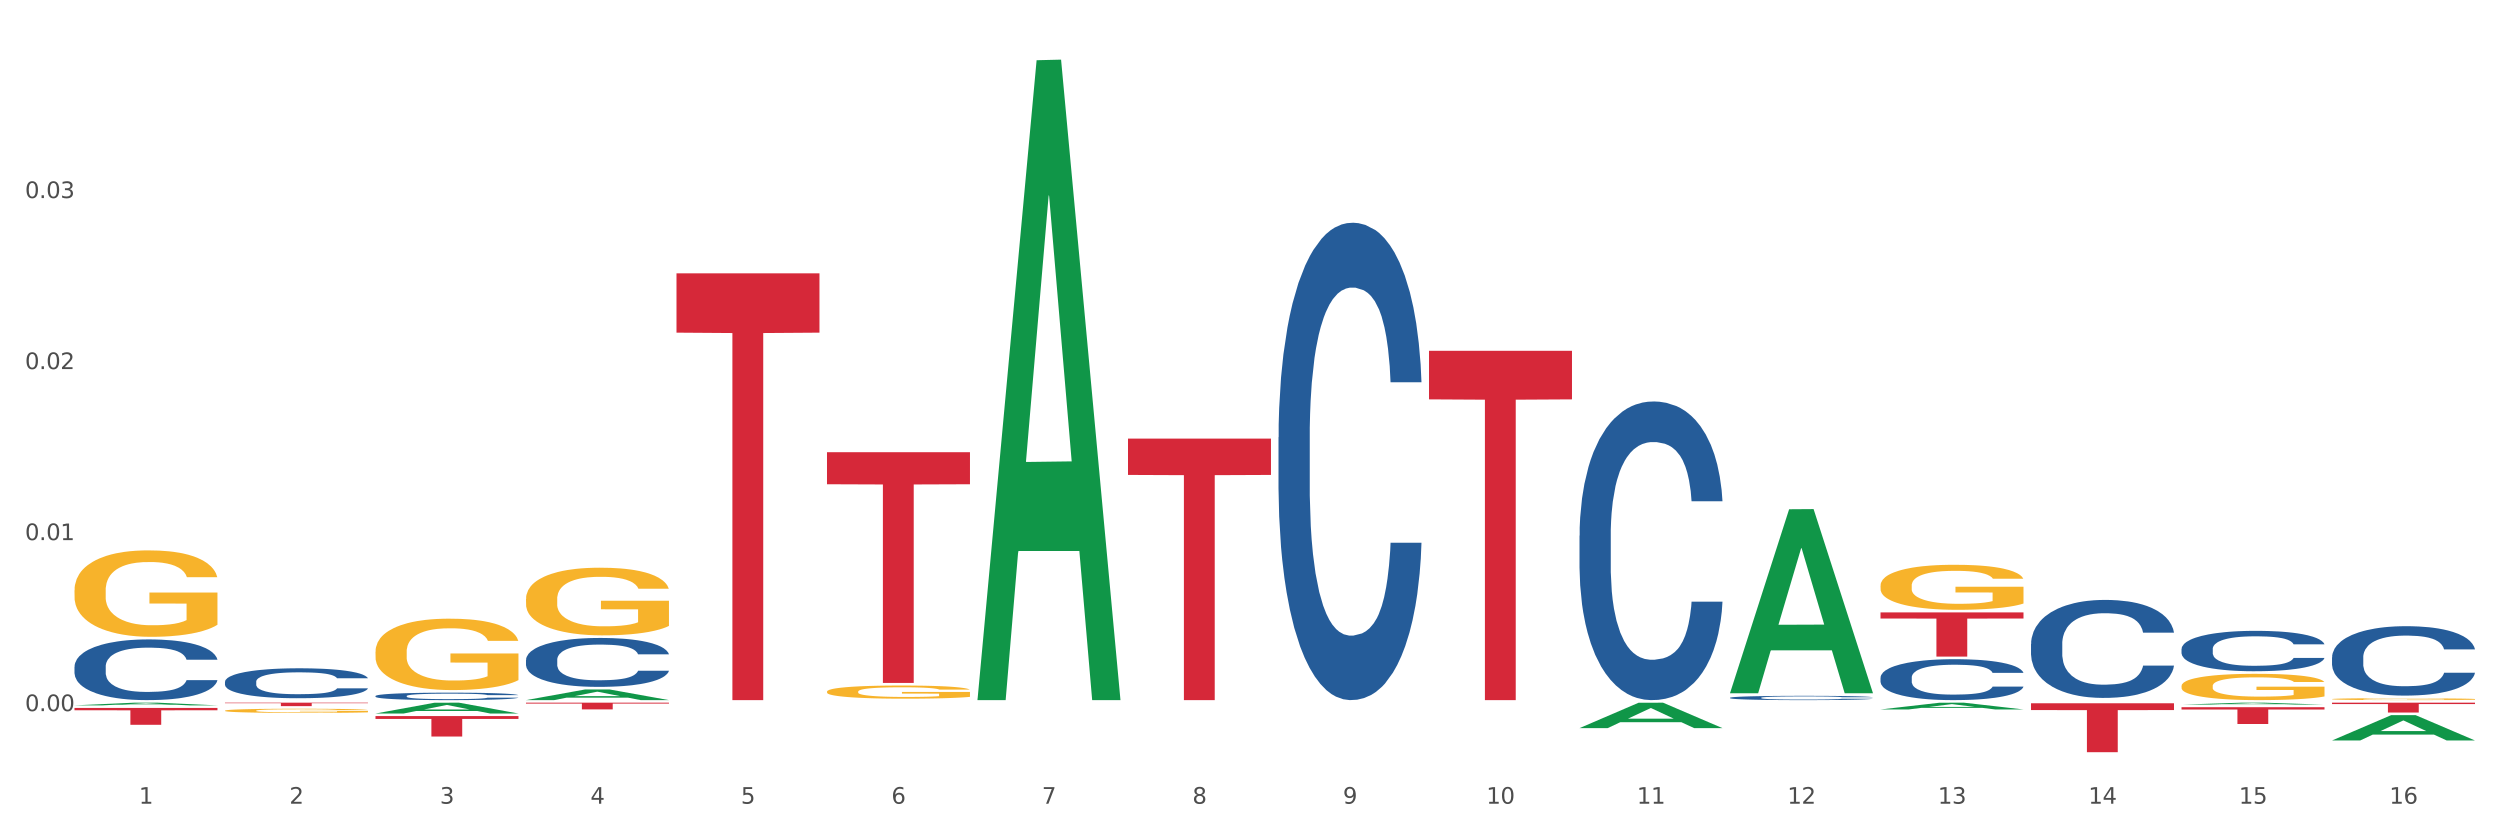 <?xml version="1.0" encoding="utf-8" standalone="no"?>
<!DOCTYPE svg PUBLIC "-//W3C//DTD SVG 1.1//EN"
  "http://www.w3.org/Graphics/SVG/1.1/DTD/svg11.dtd">
<svg xmlns:xlink="http://www.w3.org/1999/xlink" width="1080pt" height="360pt" viewBox="0 0 1080 360" xmlns="http://www.w3.org/2000/svg" version="1.1">
 <rect x="0" y="0" width="1080" height="360" fill="#333333" stroke="none"/>
 <defs>
  <style type="text/css">*{stroke-linejoin: round; stroke-linecap: butt}</style>
 </defs>
 <g id="figure_1">
  <g id="patch_1">
   <path d="M 0 360 
L 1080 360 
L 1080 0 
L 0 0 
z
" style="fill: #ffffff; stroke: #ffffff; stroke-linejoin: miter"/>
  </g>
  <g id="axes_1">
   <g id="matplotlib.axis_1">
    <g id="xtick_1">
     <g id="text_1">
      <!-- 1 -->
      <g style="fill: #4d4d4d" transform="translate(60.004 347.204) scale(0.096 -0.096)">
       <defs>
        <path id="DejaVuSans-31" d="M 794 531 
L 1825 531 
L 1825 4091 
L 703 3866 
L 703 4441 
L 1819 4666 
L 2450 4666 
L 2450 531 
L 3481 531 
L 3481 0 
L 794 0 
L 794 531 
z
" transform="scale(0.016)"/>
       </defs>
       <use xlink:href="#DejaVuSans-31"/>
      </g>
     </g>
    </g>
    <g id="xtick_2">
     <g id="text_2">
      <!-- 2 -->
      <g style="fill: #4d4d4d" transform="translate(125.021 347.204) scale(0.096 -0.096)">
       <defs>
        <path id="DejaVuSans-32" d="M 1228 531 
L 3431 531 
L 3431 0 
L 469 0 
L 469 531 
Q 828 903 1448 1529 
Q 2069 2156 2228 2338 
Q 2531 2678 2651 2914 
Q 2772 3150 2772 3378 
Q 2772 3750 2511 3984 
Q 2250 4219 1831 4219 
Q 1534 4219 1204 4116 
Q 875 4013 500 3803 
L 500 4441 
Q 881 4594 1212 4672 
Q 1544 4750 1819 4750 
Q 2544 4750 2975 4387 
Q 3406 4025 3406 3419 
Q 3406 3131 3298 2873 
Q 3191 2616 2906 2266 
Q 2828 2175 2409 1742 
Q 1991 1309 1228 531 
z
" transform="scale(0.016)"/>
       </defs>
       <use xlink:href="#DejaVuSans-32"/>
      </g>
     </g>
    </g>
    <g id="xtick_3">
     <g id="text_3">
      <!-- 3 -->
      <g style="fill: #4d4d4d" transform="translate(190.039 347.204) scale(0.096 -0.096)">
       <defs>
        <path id="DejaVuSans-33" d="M 2597 2516 
Q 3050 2419 3304 2112 
Q 3559 1806 3559 1356 
Q 3559 666 3084 287 
Q 2609 -91 1734 -91 
Q 1441 -91 1130 -33 
Q 819 25 488 141 
L 488 750 
Q 750 597 1062 519 
Q 1375 441 1716 441 
Q 2309 441 2620 675 
Q 2931 909 2931 1356 
Q 2931 1769 2642 2001 
Q 2353 2234 1838 2234 
L 1294 2234 
L 1294 2753 
L 1863 2753 
Q 2328 2753 2575 2939 
Q 2822 3125 2822 3475 
Q 2822 3834 2567 4026 
Q 2313 4219 1838 4219 
Q 1578 4219 1281 4162 
Q 984 4106 628 3988 
L 628 4550 
Q 988 4650 1302 4700 
Q 1616 4750 1894 4750 
Q 2613 4750 3031 4423 
Q 3450 4097 3450 3541 
Q 3450 3153 3228 2886 
Q 3006 2619 2597 2516 
z
" transform="scale(0.016)"/>
       </defs>
       <use xlink:href="#DejaVuSans-33"/>
      </g>
     </g>
    </g>
    <g id="xtick_4">
     <g id="text_4">
      <!-- 4 -->
      <g style="fill: #4d4d4d" transform="translate(255.056 347.204) scale(0.096 -0.096)">
       <defs>
        <path id="DejaVuSans-34" d="M 2419 4116 
L 825 1625 
L 2419 1625 
L 2419 4116 
z
M 2253 4666 
L 3047 4666 
L 3047 1625 
L 3713 1625 
L 3713 1100 
L 3047 1100 
L 3047 0 
L 2419 0 
L 2419 1100 
L 313 1100 
L 313 1709 
L 2253 4666 
z
" transform="scale(0.016)"/>
       </defs>
       <use xlink:href="#DejaVuSans-34"/>
      </g>
     </g>
    </g>
    <g id="xtick_5">
     <g id="text_5">
      <!-- 5 -->
      <g style="fill: #4d4d4d" transform="translate(320.073 347.204) scale(0.096 -0.096)">
       <defs>
        <path id="DejaVuSans-35" d="M 691 4666 
L 3169 4666 
L 3169 4134 
L 1269 4134 
L 1269 2991 
Q 1406 3038 1543 3061 
Q 1681 3084 1819 3084 
Q 2600 3084 3056 2656 
Q 3513 2228 3513 1497 
Q 3513 744 3044 326 
Q 2575 -91 1722 -91 
Q 1428 -91 1123 -41 
Q 819 9 494 109 
L 494 744 
Q 775 591 1075 516 
Q 1375 441 1709 441 
Q 2250 441 2565 725 
Q 2881 1009 2881 1497 
Q 2881 1984 2565 2268 
Q 2250 2553 1709 2553 
Q 1456 2553 1204 2497 
Q 953 2441 691 2322 
L 691 4666 
z
" transform="scale(0.016)"/>
       </defs>
       <use xlink:href="#DejaVuSans-35"/>
      </g>
     </g>
    </g>
    <g id="xtick_6">
     <g id="text_6">
      <!-- 6 -->
      <g style="fill: #4d4d4d" transform="translate(385.09 347.204) scale(0.096 -0.096)">
       <defs>
        <path id="DejaVuSans-36" d="M 2113 2584 
Q 1688 2584 1439 2293 
Q 1191 2003 1191 1497 
Q 1191 994 1439 701 
Q 1688 409 2113 409 
Q 2538 409 2786 701 
Q 3034 994 3034 1497 
Q 3034 2003 2786 2293 
Q 2538 2584 2113 2584 
z
M 3366 4563 
L 3366 3988 
Q 3128 4100 2886 4159 
Q 2644 4219 2406 4219 
Q 1781 4219 1451 3797 
Q 1122 3375 1075 2522 
Q 1259 2794 1537 2939 
Q 1816 3084 2150 3084 
Q 2853 3084 3261 2657 
Q 3669 2231 3669 1497 
Q 3669 778 3244 343 
Q 2819 -91 2113 -91 
Q 1303 -91 875 529 
Q 447 1150 447 2328 
Q 447 3434 972 4092 
Q 1497 4750 2381 4750 
Q 2619 4750 2861 4703 
Q 3103 4656 3366 4563 
z
" transform="scale(0.016)"/>
       </defs>
       <use xlink:href="#DejaVuSans-36"/>
      </g>
     </g>
    </g>
    <g id="xtick_7">
     <g id="text_7">
      <!-- 7 -->
      <g style="fill: #4d4d4d" transform="translate(450.108 347.204) scale(0.096 -0.096)">
       <defs>
        <path id="DejaVuSans-37" d="M 525 4666 
L 3525 4666 
L 3525 4397 
L 1831 0 
L 1172 0 
L 2766 4134 
L 525 4134 
L 525 4666 
z
" transform="scale(0.016)"/>
       </defs>
       <use xlink:href="#DejaVuSans-37"/>
      </g>
     </g>
    </g>
    <g id="xtick_8">
     <g id="text_8">
      <!-- 8 -->
      <g style="fill: #4d4d4d" transform="translate(515.125 347.204) scale(0.096 -0.096)">
       <defs>
        <path id="DejaVuSans-38" d="M 2034 2216 
Q 1584 2216 1326 1975 
Q 1069 1734 1069 1313 
Q 1069 891 1326 650 
Q 1584 409 2034 409 
Q 2484 409 2743 651 
Q 3003 894 3003 1313 
Q 3003 1734 2745 1975 
Q 2488 2216 2034 2216 
z
M 1403 2484 
Q 997 2584 770 2862 
Q 544 3141 544 3541 
Q 544 4100 942 4425 
Q 1341 4750 2034 4750 
Q 2731 4750 3128 4425 
Q 3525 4100 3525 3541 
Q 3525 3141 3298 2862 
Q 3072 2584 2669 2484 
Q 3125 2378 3379 2068 
Q 3634 1759 3634 1313 
Q 3634 634 3220 271 
Q 2806 -91 2034 -91 
Q 1263 -91 848 271 
Q 434 634 434 1313 
Q 434 1759 690 2068 
Q 947 2378 1403 2484 
z
M 1172 3481 
Q 1172 3119 1398 2916 
Q 1625 2713 2034 2713 
Q 2441 2713 2670 2916 
Q 2900 3119 2900 3481 
Q 2900 3844 2670 4047 
Q 2441 4250 2034 4250 
Q 1625 4250 1398 4047 
Q 1172 3844 1172 3481 
z
" transform="scale(0.016)"/>
       </defs>
       <use xlink:href="#DejaVuSans-38"/>
      </g>
     </g>
    </g>
    <g id="xtick_9">
     <g id="text_9">
      <!-- 9 -->
      <g style="fill: #4d4d4d" transform="translate(580.142 347.204) scale(0.096 -0.096)">
       <defs>
        <path id="DejaVuSans-39" d="M 703 97 
L 703 672 
Q 941 559 1184 500 
Q 1428 441 1663 441 
Q 2288 441 2617 861 
Q 2947 1281 2994 2138 
Q 2813 1869 2534 1725 
Q 2256 1581 1919 1581 
Q 1219 1581 811 2004 
Q 403 2428 403 3163 
Q 403 3881 828 4315 
Q 1253 4750 1959 4750 
Q 2769 4750 3195 4129 
Q 3622 3509 3622 2328 
Q 3622 1225 3098 567 
Q 2575 -91 1691 -91 
Q 1453 -91 1209 -44 
Q 966 3 703 97 
z
M 1959 2075 
Q 2384 2075 2632 2365 
Q 2881 2656 2881 3163 
Q 2881 3666 2632 3958 
Q 2384 4250 1959 4250 
Q 1534 4250 1286 3958 
Q 1038 3666 1038 3163 
Q 1038 2656 1286 2365 
Q 1534 2075 1959 2075 
z
" transform="scale(0.016)"/>
       </defs>
       <use xlink:href="#DejaVuSans-39"/>
      </g>
     </g>
    </g>
    <g id="xtick_10">
     <g id="text_10">
      <!-- 10 -->
      <g style="fill: #4d4d4d" transform="translate(642.105 347.204) scale(0.096 -0.096)">
       <defs>
        <path id="DejaVuSans-30" d="M 2034 4250 
Q 1547 4250 1301 3770 
Q 1056 3291 1056 2328 
Q 1056 1369 1301 889 
Q 1547 409 2034 409 
Q 2525 409 2770 889 
Q 3016 1369 3016 2328 
Q 3016 3291 2770 3770 
Q 2525 4250 2034 4250 
z
M 2034 4750 
Q 2819 4750 3233 4129 
Q 3647 3509 3647 2328 
Q 3647 1150 3233 529 
Q 2819 -91 2034 -91 
Q 1250 -91 836 529 
Q 422 1150 422 2328 
Q 422 3509 836 4129 
Q 1250 4750 2034 4750 
z
" transform="scale(0.016)"/>
       </defs>
       <use xlink:href="#DejaVuSans-31"/>
       <use xlink:href="#DejaVuSans-30" transform="translate(63.623 0)"/>
      </g>
     </g>
    </g>
    <g id="xtick_11">
     <g id="text_11">
      <!-- 11 -->
      <g style="fill: #4d4d4d" transform="translate(707.123 347.204) scale(0.096 -0.096)">
       <use xlink:href="#DejaVuSans-31"/>
       <use xlink:href="#DejaVuSans-31" transform="translate(63.623 0)"/>
      </g>
     </g>
    </g>
    <g id="xtick_12">
     <g id="text_12">
      <!-- 12 -->
      <g style="fill: #4d4d4d" transform="translate(772.14 347.204) scale(0.096 -0.096)">
       <use xlink:href="#DejaVuSans-31"/>
       <use xlink:href="#DejaVuSans-32" transform="translate(63.623 0)"/>
      </g>
     </g>
    </g>
    <g id="xtick_13">
     <g id="text_13">
      <!-- 13 -->
      <g style="fill: #4d4d4d" transform="translate(837.157 347.204) scale(0.096 -0.096)">
       <use xlink:href="#DejaVuSans-31"/>
       <use xlink:href="#DejaVuSans-33" transform="translate(63.623 0)"/>
      </g>
     </g>
    </g>
    <g id="xtick_14">
     <g id="text_14">
      <!-- 14 -->
      <g style="fill: #4d4d4d" transform="translate(902.174 347.204) scale(0.096 -0.096)">
       <use xlink:href="#DejaVuSans-31"/>
       <use xlink:href="#DejaVuSans-34" transform="translate(63.623 0)"/>
      </g>
     </g>
    </g>
    <g id="xtick_15">
     <g id="text_15">
      <!-- 15 -->
      <g style="fill: #4d4d4d" transform="translate(967.192 347.204) scale(0.096 -0.096)">
       <use xlink:href="#DejaVuSans-31"/>
       <use xlink:href="#DejaVuSans-35" transform="translate(63.623 0)"/>
      </g>
     </g>
    </g>
    <g id="xtick_16">
     <g id="text_16">
      <!-- 16 -->
      <g style="fill: #4d4d4d" transform="translate(1032.209 347.204) scale(0.096 -0.096)">
       <use xlink:href="#DejaVuSans-31"/>
       <use xlink:href="#DejaVuSans-36" transform="translate(63.623 0)"/>
      </g>
     </g>
    </g>
    <g id="xtick_17"/>
    <g id="xtick_18"/>
    <g id="xtick_19"/>
    <g id="xtick_20"/>
    <g id="xtick_21"/>
    <g id="xtick_22"/>
    <g id="xtick_23"/>
    <g id="xtick_24"/>
    <g id="xtick_25"/>
    <g id="xtick_26"/>
    <g id="xtick_27"/>
    <g id="xtick_28"/>
    <g id="xtick_29"/>
    <g id="xtick_30"/>
    <g id="xtick_31"/>
   </g>
   <g id="matplotlib.axis_2">
    <g id="ytick_1">
     <g id="text_17">
      <!-- 0.00 -->
      <g style="fill: #4d4d4d" transform="translate(10.8 307.212) scale(0.096 -0.096)">
       <defs>
        <path id="DejaVuSans-2e" d="M 684 794 
L 1344 794 
L 1344 0 
L 684 0 
L 684 794 
z
" transform="scale(0.016)"/>
       </defs>
       <use xlink:href="#DejaVuSans-30"/>
       <use xlink:href="#DejaVuSans-2e" transform="translate(63.623 0)"/>
       <use xlink:href="#DejaVuSans-30" transform="translate(95.41 0)"/>
       <use xlink:href="#DejaVuSans-30" transform="translate(159.033 0)"/>
      </g>
     </g>
    </g>
    <g id="ytick_2">
     <g id="text_18">
      <!-- 0.01 -->
      <g style="fill: #4d4d4d" transform="translate(10.8 233.331) scale(0.096 -0.096)">
       <use xlink:href="#DejaVuSans-30"/>
       <use xlink:href="#DejaVuSans-2e" transform="translate(63.623 0)"/>
       <use xlink:href="#DejaVuSans-30" transform="translate(95.41 0)"/>
       <use xlink:href="#DejaVuSans-31" transform="translate(159.033 0)"/>
      </g>
     </g>
    </g>
    <g id="ytick_3">
     <g id="text_19">
      <!-- 0.02 -->
      <g style="fill: #4d4d4d" transform="translate(10.8 159.45) scale(0.096 -0.096)">
       <use xlink:href="#DejaVuSans-30"/>
       <use xlink:href="#DejaVuSans-2e" transform="translate(63.623 0)"/>
       <use xlink:href="#DejaVuSans-30" transform="translate(95.41 0)"/>
       <use xlink:href="#DejaVuSans-32" transform="translate(159.033 0)"/>
      </g>
     </g>
    </g>
    <g id="ytick_4">
     <g id="text_20">
      <!-- 0.03 -->
      <g style="fill: #4d4d4d" transform="translate(10.8 85.569) scale(0.096 -0.096)">
       <use xlink:href="#DejaVuSans-30"/>
       <use xlink:href="#DejaVuSans-2e" transform="translate(63.623 0)"/>
       <use xlink:href="#DejaVuSans-30" transform="translate(95.41 0)"/>
       <use xlink:href="#DejaVuSans-33" transform="translate(159.033 0)"/>
      </g>
     </g>
    </g>
    <g id="ytick_5"/>
    <g id="ytick_6"/>
    <g id="ytick_7"/>
    <g id="ytick_8"/>
   </g>
   <g id="PolyCollection_1">
    <path d="M 32.175 304.717 
L 32.239 304.716 
L 57.709 303.566 
L 68.28 303.565 
L 93.941 304.719 
L 81.715 304.719 
L 76.176 304.45 
L 49.877 304.45 
L 49.686 304.454 
L 44.337 304.719 
L 32.175 304.719 
L 32.175 304.717 
L 53.188 304.29 
L 72.864 304.289 
L 63.122 303.811 
L 62.995 303.808 
L 62.867 303.812 
L 53.125 304.289 
L 53.188 304.29 
L 32.175 304.717 
z
" clip-path="url(#p91105c5bc1)" style="fill: #109648"/>
    <path d="M 942.416 304.4 
L 942.48 304.399 
L 967.951 303.565 
L 978.521 303.565 
L 1004.183 304.401 
L 991.957 304.401 
L 986.417 304.206 
L 960.118 304.206 
L 959.927 304.21 
L 954.579 304.401 
L 942.416 304.401 
L 942.416 304.4 
L 963.43 304.09 
L 983.106 304.089 
L 973.363 303.743 
L 973.236 303.741 
L 973.109 303.744 
L 963.366 304.089 
L 963.43 304.09 
L 942.416 304.4 
z
" clip-path="url(#p91105c5bc1)" style="fill: #109648"/>
    <path d="M 1007.434 319.87 
L 1007.497 319.86 
L 1032.968 308.945 
L 1043.538 308.935 
L 1069.2 319.891 
L 1056.974 319.891 
L 1051.434 317.339 
L 1025.136 317.339 
L 1024.945 317.381 
L 1019.596 319.891 
L 1007.434 319.891 
L 1007.434 319.87 
L 1028.447 315.817 
L 1048.123 315.807 
L 1038.38 311.27 
L 1038.253 311.25 
L 1038.126 311.28 
L 1028.383 315.807 
L 1028.447 315.817 
L 1007.434 319.87 
z
" clip-path="url(#p91105c5bc1)" style="fill: #109648"/>
    <path d="M 747.365 299.334 
L 747.428 299.259 
L 772.899 219.997 
L 783.469 219.923 
L 809.131 299.483 
L 796.905 299.483 
L 791.365 280.956 
L 765.067 280.956 
L 764.876 281.255 
L 759.527 299.483 
L 747.365 299.483 
L 747.365 299.334 
L 768.378 269.9 
L 788.054 269.825 
L 778.312 236.881 
L 778.184 236.731 
L 778.057 236.955 
L 768.314 269.825 
L 768.378 269.9 
L 747.365 299.334 
z
" clip-path="url(#p91105c5bc1)" style="fill: #109648"/>
    <path d="M 227.227 302.445 
L 227.29 302.44 
L 252.761 297.848 
L 263.331 297.844 
L 288.993 302.453 
L 276.767 302.453 
L 271.227 301.38 
L 244.929 301.38 
L 244.738 301.397 
L 239.389 302.453 
L 227.227 302.453 
L 227.227 302.445 
L 248.24 300.739 
L 267.916 300.735 
L 258.174 298.826 
L 258.046 298.817 
L 257.919 298.83 
L 248.176 300.735 
L 248.24 300.739 
L 227.227 302.445 
z
" clip-path="url(#p91105c5bc1)" style="fill: #109648"/>
    <path d="M 422.278 301.934 
L 422.342 301.674 
L 447.813 26.019 
L 458.383 25.759 
L 484.045 302.453 
L 471.819 302.453 
L 466.279 238.021 
L 439.981 238.021 
L 439.79 239.061 
L 434.441 302.453 
L 422.278 302.453 
L 422.278 301.934 
L 443.292 199.57 
L 462.968 199.31 
L 453.225 84.736 
L 453.098 84.216 
L 452.971 84.995 
L 443.228 199.31 
L 443.292 199.57 
L 422.278 301.934 
z
" clip-path="url(#p91105c5bc1)" style="fill: #109648"/>
    <path d="M 682.347 314.533 
L 682.411 314.523 
L 707.882 303.575 
L 718.452 303.565 
L 744.114 314.554 
L 731.888 314.554 
L 726.348 311.995 
L 700.05 311.995 
L 699.859 312.036 
L 694.51 314.554 
L 682.347 314.554 
L 682.347 314.533 
L 703.361 310.468 
L 723.037 310.457 
L 713.294 305.907 
L 713.167 305.886 
L 713.04 305.917 
L 703.297 310.457 
L 703.361 310.468 
L 682.347 314.533 
z
" clip-path="url(#p91105c5bc1)" style="fill: #109648"/>
    <path d="M 162.209 308.23 
L 162.273 308.225 
L 187.744 303.569 
L 198.314 303.565 
L 223.976 308.239 
L 211.75 308.239 
L 206.21 307.15 
L 179.912 307.15 
L 179.721 307.168 
L 174.372 308.239 
L 162.209 308.239 
L 162.209 308.23 
L 183.223 306.501 
L 202.899 306.496 
L 193.156 304.561 
L 193.029 304.552 
L 192.902 304.565 
L 183.159 306.496 
L 183.223 306.501 
L 162.209 308.23 
z
" clip-path="url(#p91105c5bc1)" style="fill: #109648"/>
    <path d="M 812.382 306.478 
L 812.446 306.475 
L 837.916 303.567 
L 848.487 303.565 
L 874.148 306.484 
L 861.922 306.484 
L 856.382 305.804 
L 830.084 305.804 
L 829.893 305.815 
L 824.544 306.484 
L 812.382 306.484 
L 812.382 306.478 
L 833.395 305.398 
L 853.071 305.395 
L 843.329 304.187 
L 843.201 304.181 
L 843.074 304.19 
L 833.332 305.395 
L 833.395 305.398 
L 812.382 306.478 
z
" clip-path="url(#p91105c5bc1)" style="fill: #109648"/>
    <path d="M 357.261 195.34 
L 419.028 195.34 
L 419.028 209.195 
L 394.731 209.288 
L 394.731 295.039 
L 381.412 295.039 
L 381.412 209.288 
L 357.261 209.195 
L 357.261 195.433 
L 357.261 195.34 
z
" clip-path="url(#p91105c5bc1)" style="fill: #d62839"/>
    <path d="M 487.296 189.466 
L 549.062 189.466 
L 549.062 205.167 
L 524.765 205.273 
L 524.765 302.453 
L 511.446 302.453 
L 511.446 205.273 
L 487.296 205.167 
L 487.296 189.572 
L 487.296 189.466 
z
" clip-path="url(#p91105c5bc1)" style="fill: #d62839"/>
    <path d="M 617.33 151.555 
L 679.097 151.555 
L 679.097 172.525 
L 654.8 172.666 
L 654.8 302.453 
L 641.481 302.453 
L 641.481 172.666 
L 617.33 172.525 
L 617.33 151.696 
L 617.33 151.555 
z
" clip-path="url(#p91105c5bc1)" style="fill: #d62839"/>
    <path d="M 227.227 303.565 
L 288.993 303.565 
L 288.993 303.966 
L 264.696 303.969 
L 264.696 306.455 
L 251.377 306.455 
L 251.377 303.969 
L 227.227 303.966 
L 227.227 303.567 
L 227.227 303.565 
z
" clip-path="url(#p91105c5bc1)" style="fill: #d62839"/>
    <path d="M 162.209 309.35 
L 223.976 309.35 
L 223.976 310.577 
L 199.679 310.585 
L 199.679 318.181 
L 186.36 318.181 
L 186.36 310.585 
L 162.209 310.577 
L 162.209 309.358 
L 162.209 309.35 
z
" clip-path="url(#p91105c5bc1)" style="fill: #d62839"/>
    <path d="M 97.192 303.565 
L 158.959 303.565 
L 158.959 303.772 
L 134.662 303.774 
L 134.662 305.06 
L 121.343 305.06 
L 121.343 303.774 
L 97.192 303.772 
L 97.192 303.566 
L 97.192 303.565 
z
" clip-path="url(#p91105c5bc1)" style="fill: #d62839"/>
    <path d="M 32.175 305.83 
L 93.941 305.83 
L 93.941 306.844 
L 69.645 306.851 
L 69.645 313.124 
L 56.325 313.124 
L 56.325 306.851 
L 32.175 306.844 
L 32.175 305.837 
L 32.175 305.83 
z
" clip-path="url(#p91105c5bc1)" style="fill: #d62839"/>
    <path d="M 292.244 118.083 
L 354.01 118.083 
L 354.01 143.704 
L 329.714 143.877 
L 329.714 302.453 
L 316.394 302.453 
L 316.394 143.877 
L 292.244 143.704 
L 292.244 118.256 
L 292.244 118.083 
z
" clip-path="url(#p91105c5bc1)" style="fill: #d62839"/>
    <path d="M 877.399 303.818 
L 939.166 303.818 
L 939.166 306.754 
L 914.869 306.774 
L 914.869 324.95 
L 901.549 324.95 
L 901.549 306.774 
L 877.399 306.754 
L 877.399 303.838 
L 877.399 303.818 
z
" clip-path="url(#p91105c5bc1)" style="fill: #d62839"/>
    <path d="M 942.416 305.513 
L 1004.183 305.513 
L 1004.183 306.523 
L 979.886 306.529 
L 979.886 312.78 
L 966.567 312.78 
L 966.567 306.529 
L 942.416 306.523 
L 942.416 305.519 
L 942.416 305.513 
z
" clip-path="url(#p91105c5bc1)" style="fill: #d62839"/>
    <path d="M 1007.434 303.565 
L 1069.2 303.565 
L 1069.2 304.156 
L 1044.903 304.16 
L 1044.903 307.824 
L 1031.584 307.824 
L 1031.584 304.16 
L 1007.434 304.156 
L 1007.434 303.569 
L 1007.434 303.565 
z
" clip-path="url(#p91105c5bc1)" style="fill: #d62839"/>
    <path d="M 812.382 264.554 
L 874.148 264.554 
L 874.148 267.209 
L 849.852 267.227 
L 849.852 283.658 
L 836.532 283.658 
L 836.532 267.227 
L 812.382 267.209 
L 812.382 264.572 
L 812.382 264.554 
z
" clip-path="url(#p91105c5bc1)" style="fill: #d62839"/>
    <path d="M 227.227 258.756 
L 227.3 258.729 
L 227.3 257.768 
L 227.445 256.94 
L 228.175 254.937 
L 229.269 253.282 
L 230.071 252.4 
L 230.873 251.68 
L 231.821 250.959 
L 232.988 250.211 
L 235.102 249.116 
L 236.415 248.555 
L 238.019 247.968 
L 240.936 247.113 
L 243.051 246.633 
L 245.239 246.232 
L 248.812 245.752 
L 251.146 245.538 
L 253.625 245.378 
L 256.615 245.271 
L 258.876 245.244 
L 263.834 245.324 
L 268.064 245.565 
L 270.106 245.752 
L 272.731 246.072 
L 274.117 246.286 
L 276.377 246.713 
L 278.711 247.274 
L 280.315 247.754 
L 282.722 248.662 
L 284.545 249.57 
L 286.222 250.692 
L 287.097 251.466 
L 287.753 252.187 
L 288.337 253.015 
L 288.92 254.323 
L 275.794 254.323 
L 275.283 253.388 
L 274.481 252.507 
L 273.315 251.653 
L 272.294 251.119 
L 270.543 250.451 
L 268.939 250.024 
L 267.262 249.704 
L 265.22 249.437 
L 263.616 249.303 
L 261.355 249.196 
L 256.907 249.223 
L 253.917 249.437 
L 251.875 249.704 
L 250.562 249.944 
L 249.396 250.211 
L 248.083 250.585 
L 246.552 251.145 
L 245.458 251.653 
L 244.364 252.294 
L 243.489 252.935 
L 242.687 253.682 
L 242.03 254.483 
L 241.52 255.311 
L 241.082 256.326 
L 240.718 258.008 
L 240.718 261.666 
L 240.863 262.494 
L 241.228 263.589 
L 241.666 264.416 
L 242.395 265.404 
L 243.051 266.072 
L 244.291 267.033 
L 245.676 267.834 
L 246.77 268.342 
L 247.864 268.769 
L 249.76 269.356 
L 251.875 269.837 
L 253.698 270.131 
L 256.177 270.398 
L 257.855 270.505 
L 259.313 270.558 
L 262.886 270.558 
L 265.439 270.478 
L 268.283 270.291 
L 270.47 270.051 
L 272.294 269.757 
L 274.335 269.276 
L 275.648 268.822 
L 275.648 263.242 
L 259.605 263.215 
L 259.605 259.503 
L 288.993 259.503 
L 288.993 270.398 
L 287.753 270.959 
L 286.368 271.466 
L 284.909 271.92 
L 282.722 272.481 
L 280.096 273.015 
L 277.763 273.388 
L 275.283 273.709 
L 272.366 274.003 
L 268.574 274.27 
L 266.241 274.376 
L 263.324 274.457 
L 259.897 274.483 
L 256.907 274.43 
L 253.99 274.296 
L 250.927 274.056 
L 247.937 273.709 
L 245.676 273.362 
L 243.416 272.935 
L 241.009 272.374 
L 239.113 271.84 
L 237.655 271.359 
L 236.05 270.745 
L 234.3 269.944 
L 232.988 269.223 
L 231.821 268.475 
L 230.581 267.514 
L 229.706 266.686 
L 228.831 265.645 
L 228.321 264.87 
L 227.737 263.669 
L 227.3 261.987 
L 227.227 258.756 
z
" clip-path="url(#p91105c5bc1)" style="fill: #f7b32b"/>
    <path d="M 162.209 281.521 
L 162.282 281.493 
L 162.282 280.479 
L 162.428 279.605 
L 163.157 277.492 
L 164.251 275.745 
L 165.054 274.815 
L 165.856 274.055 
L 166.804 273.294 
L 167.97 272.505 
L 170.085 271.35 
L 171.398 270.758 
L 173.002 270.138 
L 175.919 269.236 
L 178.034 268.729 
L 180.222 268.307 
L 183.795 267.8 
L 186.128 267.574 
L 188.608 267.405 
L 191.598 267.292 
L 193.858 267.264 
L 198.817 267.349 
L 203.047 267.602 
L 205.089 267.8 
L 207.714 268.138 
L 209.099 268.363 
L 211.36 268.814 
L 213.694 269.406 
L 215.298 269.913 
L 217.704 270.871 
L 219.528 271.829 
L 221.205 273.012 
L 222.08 273.829 
L 222.736 274.59 
L 223.32 275.463 
L 223.903 276.844 
L 210.777 276.844 
L 210.266 275.858 
L 209.464 274.928 
L 208.297 274.026 
L 207.276 273.463 
L 205.526 272.758 
L 203.922 272.308 
L 202.245 271.97 
L 200.203 271.688 
L 198.598 271.547 
L 196.338 271.434 
L 191.889 271.462 
L 188.9 271.688 
L 186.858 271.97 
L 185.545 272.223 
L 184.378 272.505 
L 183.066 272.899 
L 181.534 273.491 
L 180.44 274.026 
L 179.347 274.703 
L 178.471 275.379 
L 177.669 276.168 
L 177.013 277.013 
L 176.503 277.886 
L 176.065 278.957 
L 175.7 280.732 
L 175.7 284.592 
L 175.846 285.466 
L 176.211 286.621 
L 176.648 287.494 
L 177.378 288.537 
L 178.034 289.241 
L 179.274 290.256 
L 180.659 291.101 
L 181.753 291.636 
L 182.847 292.087 
L 184.743 292.707 
L 186.858 293.214 
L 188.681 293.524 
L 191.16 293.806 
L 192.837 293.918 
L 194.296 293.975 
L 197.869 293.975 
L 200.422 293.89 
L 203.266 293.693 
L 205.453 293.439 
L 207.276 293.13 
L 209.318 292.622 
L 210.631 292.143 
L 210.631 286.255 
L 194.588 286.226 
L 194.588 282.31 
L 223.976 282.31 
L 223.976 293.806 
L 222.736 294.397 
L 221.351 294.933 
L 219.892 295.412 
L 217.704 296.003 
L 215.079 296.567 
L 212.746 296.961 
L 210.266 297.3 
L 207.349 297.609 
L 203.557 297.891 
L 201.224 298.004 
L 198.307 298.088 
L 194.879 298.117 
L 191.889 298.06 
L 188.972 297.919 
L 185.91 297.666 
L 182.92 297.3 
L 180.659 296.933 
L 178.399 296.482 
L 175.992 295.891 
L 174.096 295.327 
L 172.638 294.82 
L 171.033 294.172 
L 169.283 293.327 
L 167.97 292.566 
L 166.804 291.777 
L 165.564 290.763 
L 164.689 289.889 
L 163.814 288.79 
L 163.303 287.973 
L 162.72 286.705 
L 162.282 284.93 
L 162.209 281.521 
z
" clip-path="url(#p91105c5bc1)" style="fill: #f7b32b"/>
    <path d="M 812.382 252.976 
L 812.455 252.958 
L 812.455 252.318 
L 812.601 251.767 
L 813.33 250.434 
L 814.424 249.333 
L 815.226 248.746 
L 816.028 248.266 
L 816.976 247.787 
L 818.143 247.289 
L 820.258 246.56 
L 821.57 246.187 
L 823.175 245.796 
L 826.092 245.227 
L 828.206 244.908 
L 830.394 244.641 
L 833.967 244.321 
L 836.301 244.179 
L 838.78 244.072 
L 841.77 244.001 
L 844.031 243.983 
L 848.99 244.037 
L 853.219 244.197 
L 855.261 244.321 
L 857.886 244.534 
L 859.272 244.677 
L 861.532 244.961 
L 863.866 245.334 
L 865.47 245.654 
L 867.877 246.258 
L 869.7 246.862 
L 871.377 247.609 
L 872.252 248.124 
L 872.909 248.604 
L 873.492 249.155 
L 874.075 250.026 
L 860.949 250.026 
L 860.439 249.404 
L 859.636 248.817 
L 858.47 248.249 
L 857.449 247.893 
L 855.699 247.449 
L 854.094 247.165 
L 852.417 246.951 
L 850.375 246.774 
L 848.771 246.685 
L 846.51 246.614 
L 842.062 246.631 
L 839.072 246.774 
L 837.03 246.951 
L 835.717 247.111 
L 834.551 247.289 
L 833.238 247.538 
L 831.707 247.911 
L 830.613 248.249 
L 829.519 248.675 
L 828.644 249.102 
L 827.842 249.599 
L 827.185 250.132 
L 826.675 250.683 
L 826.237 251.359 
L 825.873 252.478 
L 825.873 254.913 
L 826.019 255.464 
L 826.383 256.192 
L 826.821 256.743 
L 827.55 257.401 
L 828.206 257.845 
L 829.446 258.485 
L 830.832 259.018 
L 831.925 259.356 
L 833.019 259.64 
L 834.915 260.031 
L 837.03 260.351 
L 838.853 260.546 
L 841.333 260.724 
L 843.01 260.795 
L 844.468 260.831 
L 848.042 260.831 
L 850.594 260.777 
L 853.438 260.653 
L 855.626 260.493 
L 857.449 260.298 
L 859.491 259.978 
L 860.803 259.676 
L 860.803 255.961 
L 844.76 255.944 
L 844.76 253.473 
L 874.148 253.473 
L 874.148 260.724 
L 872.909 261.097 
L 871.523 261.435 
L 870.065 261.737 
L 867.877 262.11 
L 865.252 262.466 
L 862.918 262.714 
L 860.439 262.928 
L 857.522 263.123 
L 853.73 263.301 
L 851.396 263.372 
L 848.479 263.425 
L 845.052 263.443 
L 842.062 263.408 
L 839.145 263.319 
L 836.082 263.159 
L 833.092 262.928 
L 830.832 262.697 
L 828.571 262.412 
L 826.164 262.039 
L 824.268 261.684 
L 822.81 261.364 
L 821.206 260.955 
L 819.455 260.422 
L 818.143 259.942 
L 816.976 259.445 
L 815.736 258.805 
L 814.861 258.254 
L 813.986 257.561 
L 813.476 257.045 
L 812.892 256.246 
L 812.455 255.126 
L 812.382 252.976 
z
" clip-path="url(#p91105c5bc1)" style="fill: #f7b32b"/>
    <path d="M 227.227 285.092 
L 227.3 285.073 
L 227.3 284.532 
L 227.519 283.799 
L 228.322 282.447 
L 229.344 281.424 
L 231.096 280.227 
L 232.045 279.726 
L 233.287 279.166 
L 235.842 278.258 
L 238.762 277.486 
L 240.807 277.062 
L 242.34 276.791 
L 245.771 276.309 
L 247.743 276.096 
L 249.787 275.923 
L 251.539 275.807 
L 254.459 275.672 
L 256.796 275.614 
L 259.497 275.594 
L 261.76 275.614 
L 264.754 275.691 
L 269.134 275.923 
L 270.814 276.058 
L 273.077 276.289 
L 275.413 276.598 
L 277.312 276.907 
L 279.502 277.351 
L 281.765 277.93 
L 283.955 278.664 
L 285.489 279.339 
L 286.73 280.054 
L 287.825 280.922 
L 288.628 281.868 
L 288.993 282.66 
L 275.632 282.66 
L 275.267 281.945 
L 274.537 281.173 
L 273.807 280.652 
L 273.004 280.227 
L 271.763 279.745 
L 270.668 279.436 
L 268.842 279.069 
L 267.163 278.838 
L 265.776 278.702 
L 264.097 278.587 
L 260.519 278.471 
L 257.964 278.471 
L 256.358 278.509 
L 254.386 278.606 
L 252.707 278.741 
L 250.736 278.973 
L 249.203 279.224 
L 247.669 279.552 
L 246.793 279.783 
L 245.479 280.208 
L 244.603 280.556 
L 243.435 281.154 
L 242.778 281.579 
L 241.61 282.679 
L 241.099 283.49 
L 240.88 284.05 
L 240.734 284.667 
L 240.734 287.679 
L 241.172 289.03 
L 241.537 289.609 
L 242.121 290.266 
L 243.216 291.115 
L 244.822 291.945 
L 246.501 292.543 
L 247.889 292.91 
L 249.203 293.18 
L 250.517 293.393 
L 252.123 293.586 
L 253.437 293.702 
L 255.409 293.817 
L 257.745 293.875 
L 259.57 293.875 
L 263.294 293.779 
L 264.973 293.682 
L 266.579 293.547 
L 268.331 293.335 
L 269.718 293.103 
L 270.522 292.929 
L 271.836 292.563 
L 272.858 292.177 
L 273.734 291.733 
L 274.318 291.347 
L 274.975 290.767 
L 275.486 290.111 
L 275.632 289.764 
L 288.993 289.764 
L 288.701 290.459 
L 288.19 291.134 
L 287.168 292.041 
L 286.365 292.563 
L 285.124 293.2 
L 283.809 293.74 
L 281.984 294.339 
L 280.305 294.783 
L 278.553 295.169 
L 276.654 295.516 
L 273.223 295.999 
L 271.982 296.134 
L 269.353 296.366 
L 267.309 296.501 
L 264.316 296.636 
L 261.249 296.713 
L 258.037 296.732 
L 255.19 296.694 
L 252.05 296.578 
L 250.079 296.462 
L 247.889 296.288 
L 245.333 296.018 
L 242.924 295.69 
L 240.661 295.304 
L 238.543 294.86 
L 236.572 294.358 
L 234.017 293.528 
L 232.118 292.717 
L 230.731 291.964 
L 229.782 291.327 
L 228.833 290.516 
L 228.322 289.957 
L 227.519 288.605 
L 227.227 287.351 
L 227.227 285.092 
z
" clip-path="url(#p91105c5bc1)" style="fill: #255c99"/>
    <path d="M 747.365 301.43 
L 747.438 301.428 
L 747.438 301.381 
L 747.657 301.316 
L 748.46 301.197 
L 749.482 301.107 
L 751.234 301.002 
L 752.183 300.958 
L 753.424 300.909 
L 755.98 300.829 
L 758.9 300.761 
L 760.944 300.724 
L 762.478 300.7 
L 765.909 300.657 
L 767.88 300.639 
L 769.925 300.623 
L 771.677 300.613 
L 774.597 300.601 
L 776.934 300.596 
L 779.635 300.595 
L 781.898 300.596 
L 784.892 300.603 
L 789.272 300.623 
L 790.952 300.635 
L 793.215 300.656 
L 795.551 300.683 
L 797.449 300.71 
L 799.64 300.749 
L 801.903 300.8 
L 804.093 300.864 
L 805.627 300.924 
L 806.868 300.987 
L 807.963 301.063 
L 808.766 301.146 
L 809.131 301.216 
L 795.77 301.216 
L 795.405 301.153 
L 794.675 301.085 
L 793.945 301.039 
L 793.142 301.002 
L 791.901 300.96 
L 790.806 300.932 
L 788.98 300.9 
L 787.301 300.88 
L 785.914 300.868 
L 784.235 300.858 
L 780.657 300.847 
L 778.102 300.847 
L 776.496 300.851 
L 774.524 300.859 
L 772.845 300.871 
L 770.874 300.892 
L 769.341 300.914 
L 767.807 300.943 
L 766.931 300.963 
L 765.617 301 
L 764.741 301.031 
L 763.573 301.083 
L 762.916 301.121 
L 761.748 301.218 
L 761.237 301.289 
L 761.018 301.338 
L 760.871 301.392 
L 760.871 301.657 
L 761.31 301.776 
L 761.675 301.827 
L 762.259 301.885 
L 763.354 301.959 
L 764.96 302.032 
L 766.639 302.085 
L 768.026 302.117 
L 769.341 302.141 
L 770.655 302.16 
L 772.261 302.177 
L 773.575 302.187 
L 775.546 302.197 
L 777.883 302.202 
L 779.708 302.202 
L 783.432 302.194 
L 785.111 302.185 
L 786.717 302.173 
L 788.469 302.155 
L 789.856 302.134 
L 790.66 302.119 
L 791.974 302.087 
L 792.996 302.053 
L 793.872 302.014 
L 794.456 301.98 
L 795.113 301.929 
L 795.624 301.871 
L 795.77 301.841 
L 809.131 301.841 
L 808.839 301.902 
L 808.328 301.961 
L 807.306 302.041 
L 806.503 302.087 
L 805.262 302.143 
L 803.947 302.19 
L 802.122 302.243 
L 800.443 302.282 
L 798.691 302.316 
L 796.792 302.346 
L 793.361 302.389 
L 792.12 302.401 
L 789.491 302.421 
L 787.447 302.433 
L 784.454 302.445 
L 781.387 302.452 
L 778.175 302.453 
L 775.327 302.45 
L 772.188 302.44 
L 770.217 302.43 
L 768.026 302.414 
L 765.471 302.391 
L 763.062 302.362 
L 760.798 302.328 
L 758.681 302.289 
L 756.71 302.245 
L 754.155 302.172 
L 752.256 302.1 
L 750.869 302.034 
L 749.92 301.978 
L 748.971 301.907 
L 748.46 301.858 
L 747.657 301.739 
L 747.365 301.628 
L 747.365 301.43 
z
" clip-path="url(#p91105c5bc1)" style="fill: #255c99"/>
    <path d="M 682.347 231.404 
L 682.42 231.286 
L 682.42 227.987 
L 682.639 223.51 
L 683.443 215.262 
L 684.465 209.017 
L 686.217 201.712 
L 687.166 198.648 
L 688.407 195.231 
L 690.963 189.694 
L 693.883 184.981 
L 695.927 182.388 
L 697.46 180.739 
L 700.892 177.793 
L 702.863 176.497 
L 704.907 175.437 
L 706.66 174.73 
L 709.58 173.905 
L 711.916 173.551 
L 714.618 173.434 
L 716.881 173.551 
L 719.875 174.023 
L 724.255 175.437 
L 725.934 176.261 
L 728.198 177.675 
L 730.534 179.561 
L 732.432 181.446 
L 734.623 184.156 
L 736.886 187.691 
L 739.076 192.168 
L 740.609 196.292 
L 741.85 200.651 
L 742.946 205.954 
L 743.749 211.727 
L 744.114 216.558 
L 730.753 216.558 
L 730.388 212.198 
L 729.658 207.485 
L 728.928 204.304 
L 728.125 201.712 
L 726.883 198.766 
L 725.788 196.881 
L 723.963 194.642 
L 722.284 193.228 
L 720.897 192.404 
L 719.217 191.697 
L 715.64 190.99 
L 713.085 190.99 
L 711.478 191.225 
L 709.507 191.814 
L 707.828 192.639 
L 705.857 194.053 
L 704.323 195.585 
L 702.79 197.588 
L 701.914 199.002 
L 700.6 201.594 
L 699.724 203.715 
L 698.556 207.368 
L 697.899 209.96 
L 696.73 216.676 
L 696.219 221.625 
L 696 225.041 
L 695.854 228.812 
L 695.854 247.193 
L 696.292 255.441 
L 696.657 258.975 
L 697.241 262.982 
L 698.337 268.166 
L 699.943 273.232 
L 701.622 276.885 
L 703.009 279.124 
L 704.323 280.773 
L 705.638 282.069 
L 707.244 283.248 
L 708.558 283.955 
L 710.529 284.662 
L 712.866 285.015 
L 714.691 285.015 
L 718.414 284.426 
L 720.094 283.837 
L 721.7 283.012 
L 723.452 281.716 
L 724.839 280.302 
L 725.642 279.242 
L 726.956 277.003 
L 727.979 274.646 
L 728.855 271.936 
L 729.439 269.58 
L 730.096 266.045 
L 730.607 262.039 
L 730.753 259.918 
L 744.114 259.918 
L 743.822 264.16 
L 743.311 268.284 
L 742.289 273.822 
L 741.485 277.003 
L 740.244 280.891 
L 738.93 284.19 
L 737.105 287.843 
L 735.426 290.553 
L 733.673 292.909 
L 731.775 295.03 
L 728.344 297.976 
L 727.102 298.801 
L 724.474 300.215 
L 722.43 301.039 
L 719.436 301.864 
L 716.37 302.336 
L 713.158 302.453 
L 710.31 302.218 
L 707.171 301.511 
L 705.2 300.804 
L 703.009 299.743 
L 700.454 298.094 
L 698.045 296.091 
L 695.781 293.734 
L 693.664 291.024 
L 691.693 287.961 
L 689.137 282.894 
L 687.239 277.946 
L 685.852 273.35 
L 684.903 269.462 
L 683.954 264.513 
L 683.443 261.096 
L 682.639 252.849 
L 682.347 245.19 
L 682.347 231.404 
z
" clip-path="url(#p91105c5bc1)" style="fill: #255c99"/>
    <path d="M 552.313 188.884 
L 552.386 188.695 
L 552.386 183.422 
L 552.605 176.265 
L 553.408 163.081 
L 554.43 153.099 
L 556.182 141.422 
L 557.132 136.525 
L 558.373 131.063 
L 560.928 122.211 
L 563.848 114.677 
L 565.893 110.534 
L 567.426 107.897 
L 570.857 103.189 
L 572.829 101.117 
L 574.873 99.422 
L 576.625 98.292 
L 579.546 96.973 
L 581.882 96.408 
L 584.583 96.22 
L 586.847 96.408 
L 589.84 97.162 
L 594.221 99.422 
L 595.9 100.74 
L 598.163 103 
L 600.499 106.014 
L 602.398 109.027 
L 604.588 113.359 
L 606.851 119.009 
L 609.042 126.166 
L 610.575 132.758 
L 611.816 139.727 
L 612.911 148.202 
L 613.714 157.431 
L 614.079 165.153 
L 600.718 165.153 
L 600.353 158.184 
L 599.623 150.651 
L 598.893 145.565 
L 598.09 141.422 
L 596.849 136.713 
L 595.754 133.7 
L 593.929 130.121 
L 592.249 127.861 
L 590.862 126.543 
L 589.183 125.413 
L 585.605 124.283 
L 583.05 124.283 
L 581.444 124.659 
L 579.473 125.601 
L 577.793 126.92 
L 575.822 129.18 
L 574.289 131.628 
L 572.756 134.83 
L 571.88 137.09 
L 570.565 141.233 
L 569.689 144.624 
L 568.521 150.462 
L 567.864 154.606 
L 566.696 165.341 
L 566.185 173.251 
L 565.966 178.713 
L 565.82 184.74 
L 565.82 214.121 
L 566.258 227.305 
L 566.623 232.956 
L 567.207 239.359 
L 568.302 247.646 
L 569.908 255.745 
L 571.588 261.583 
L 572.975 265.162 
L 574.289 267.799 
L 575.603 269.87 
L 577.209 271.754 
L 578.523 272.884 
L 580.495 274.014 
L 582.831 274.579 
L 584.656 274.579 
L 588.38 273.637 
L 590.059 272.696 
L 591.665 271.377 
L 593.418 269.305 
L 594.805 267.045 
L 595.608 265.35 
L 596.922 261.772 
L 597.944 258.005 
L 598.82 253.673 
L 599.404 249.906 
L 600.061 244.256 
L 600.572 237.852 
L 600.718 234.462 
L 614.079 234.462 
L 613.787 241.243 
L 613.276 247.834 
L 612.254 256.687 
L 611.451 261.772 
L 610.21 267.987 
L 608.896 273.261 
L 607.07 279.099 
L 605.391 283.431 
L 603.639 287.198 
L 601.741 290.588 
L 598.309 295.296 
L 597.068 296.615 
L 594.44 298.875 
L 592.395 300.193 
L 589.402 301.512 
L 586.336 302.265 
L 583.123 302.453 
L 580.276 302.077 
L 577.136 300.947 
L 575.165 299.817 
L 572.975 298.122 
L 570.419 295.485 
L 568.01 292.283 
L 565.747 288.516 
L 563.629 284.184 
L 561.658 279.287 
L 559.103 271.189 
L 557.205 263.278 
L 555.817 255.933 
L 554.868 249.718 
L 553.919 241.808 
L 553.408 236.346 
L 552.605 223.162 
L 552.313 210.92 
L 552.313 188.884 
z
" clip-path="url(#p91105c5bc1)" style="fill: #255c99"/>
    <path d="M 97.192 294.511 
L 97.265 294.5 
L 97.265 294.169 
L 97.484 293.72 
L 98.287 292.893 
L 99.31 292.266 
L 101.062 291.534 
L 102.011 291.227 
L 103.252 290.884 
L 105.807 290.329 
L 108.728 289.856 
L 110.772 289.596 
L 112.305 289.431 
L 115.737 289.135 
L 117.708 289.005 
L 119.752 288.899 
L 121.505 288.828 
L 124.425 288.745 
L 126.761 288.71 
L 129.463 288.698 
L 131.726 288.71 
L 134.719 288.757 
L 139.1 288.899 
L 140.779 288.981 
L 143.042 289.123 
L 145.379 289.312 
L 147.277 289.501 
L 149.467 289.773 
L 151.731 290.128 
L 153.921 290.577 
L 155.454 290.99 
L 156.695 291.427 
L 157.79 291.959 
L 158.594 292.538 
L 158.959 293.023 
L 145.598 293.023 
L 145.233 292.585 
L 144.503 292.113 
L 143.773 291.794 
L 142.969 291.534 
L 141.728 291.238 
L 140.633 291.049 
L 138.808 290.825 
L 137.129 290.683 
L 135.741 290.6 
L 134.062 290.529 
L 130.485 290.459 
L 127.929 290.459 
L 126.323 290.482 
L 124.352 290.541 
L 122.673 290.624 
L 120.701 290.766 
L 119.168 290.919 
L 117.635 291.12 
L 116.759 291.262 
L 115.445 291.522 
L 114.569 291.735 
L 113.4 292.101 
L 112.743 292.361 
L 111.575 293.034 
L 111.064 293.531 
L 110.845 293.873 
L 110.699 294.252 
L 110.699 296.095 
L 111.137 296.922 
L 111.502 297.276 
L 112.086 297.678 
L 113.181 298.198 
L 114.788 298.706 
L 116.467 299.073 
L 117.854 299.297 
L 119.168 299.462 
L 120.482 299.592 
L 122.089 299.711 
L 123.403 299.781 
L 125.374 299.852 
L 127.71 299.888 
L 129.536 299.888 
L 133.259 299.829 
L 134.938 299.77 
L 136.545 299.687 
L 138.297 299.557 
L 139.684 299.415 
L 140.487 299.309 
L 141.801 299.084 
L 142.823 298.848 
L 143.7 298.576 
L 144.284 298.34 
L 144.941 297.985 
L 145.452 297.584 
L 145.598 297.371 
L 158.959 297.371 
L 158.667 297.796 
L 158.156 298.21 
L 157.133 298.765 
L 156.33 299.084 
L 155.089 299.474 
L 153.775 299.805 
L 151.95 300.171 
L 150.27 300.443 
L 148.518 300.68 
L 146.62 300.892 
L 143.188 301.188 
L 141.947 301.27 
L 139.319 301.412 
L 137.275 301.495 
L 134.281 301.578 
L 131.215 301.625 
L 128.002 301.637 
L 125.155 301.613 
L 122.016 301.542 
L 120.044 301.471 
L 117.854 301.365 
L 115.299 301.199 
L 112.889 300.999 
L 110.626 300.762 
L 108.509 300.49 
L 106.538 300.183 
L 103.982 299.675 
L 102.084 299.179 
L 100.697 298.718 
L 99.748 298.328 
L 98.798 297.832 
L 98.287 297.489 
L 97.484 296.662 
L 97.192 295.894 
L 97.192 294.511 
z
" clip-path="url(#p91105c5bc1)" style="fill: #255c99"/>
    <path d="M 162.209 300.677 
L 162.282 300.674 
L 162.282 300.592 
L 162.502 300.48 
L 163.305 300.274 
L 164.327 300.117 
L 166.079 299.935 
L 167.028 299.858 
L 168.269 299.773 
L 170.825 299.634 
L 173.745 299.517 
L 175.789 299.452 
L 177.323 299.41 
L 180.754 299.337 
L 182.725 299.304 
L 184.77 299.278 
L 186.522 299.26 
L 189.442 299.24 
L 191.778 299.231 
L 194.48 299.228 
L 196.743 299.231 
L 199.737 299.243 
L 204.117 299.278 
L 205.796 299.299 
L 208.06 299.334 
L 210.396 299.381 
L 212.294 299.428 
L 214.485 299.496 
L 216.748 299.584 
L 218.938 299.696 
L 220.471 299.799 
L 221.713 299.908 
L 222.808 300.041 
L 223.611 300.185 
L 223.976 300.306 
L 210.615 300.306 
L 210.25 300.197 
L 209.52 300.079 
L 208.79 300 
L 207.987 299.935 
L 206.746 299.861 
L 205.65 299.814 
L 203.825 299.758 
L 202.146 299.723 
L 200.759 299.702 
L 199.079 299.684 
L 195.502 299.667 
L 192.947 299.667 
L 191.34 299.673 
L 189.369 299.687 
L 187.69 299.708 
L 185.719 299.743 
L 184.185 299.782 
L 182.652 299.832 
L 181.776 299.867 
L 180.462 299.932 
L 179.586 299.985 
L 178.418 300.076 
L 177.761 300.141 
L 176.592 300.309 
L 176.081 300.433 
L 175.862 300.518 
L 175.716 300.612 
L 175.716 301.072 
L 176.154 301.278 
L 176.519 301.366 
L 177.104 301.467 
L 178.199 301.596 
L 179.805 301.723 
L 181.484 301.814 
L 182.871 301.87 
L 184.185 301.911 
L 185.5 301.944 
L 187.106 301.973 
L 188.42 301.991 
L 190.391 302.009 
L 192.728 302.017 
L 194.553 302.017 
L 198.276 302.003 
L 199.956 301.988 
L 201.562 301.967 
L 203.314 301.935 
L 204.701 301.9 
L 205.504 301.873 
L 206.819 301.817 
L 207.841 301.758 
L 208.717 301.69 
L 209.301 301.632 
L 209.958 301.543 
L 210.469 301.443 
L 210.615 301.39 
L 223.976 301.39 
L 223.684 301.496 
L 223.173 301.599 
L 222.151 301.738 
L 221.348 301.817 
L 220.106 301.914 
L 218.792 301.997 
L 216.967 302.088 
L 215.288 302.156 
L 213.535 302.215 
L 211.637 302.268 
L 208.206 302.341 
L 206.965 302.362 
L 204.336 302.397 
L 202.292 302.418 
L 199.299 302.439 
L 196.232 302.45 
L 193.02 302.453 
L 190.172 302.447 
L 187.033 302.43 
L 185.062 302.412 
L 182.871 302.386 
L 180.316 302.344 
L 177.907 302.294 
L 175.643 302.235 
L 173.526 302.168 
L 171.555 302.091 
L 168.999 301.964 
L 167.101 301.841 
L 165.714 301.726 
L 164.765 301.629 
L 163.816 301.505 
L 163.305 301.419 
L 162.502 301.213 
L 162.209 301.022 
L 162.209 300.677 
z
" clip-path="url(#p91105c5bc1)" style="fill: #255c99"/>
    <path d="M 32.175 288.009 
L 32.248 287.985 
L 32.248 287.314 
L 32.467 286.404 
L 33.27 284.727 
L 34.292 283.458 
L 36.045 281.973 
L 36.994 281.35 
L 38.235 280.655 
L 40.79 279.529 
L 43.711 278.571 
L 45.755 278.044 
L 47.288 277.709 
L 50.72 277.11 
L 52.691 276.846 
L 54.735 276.631 
L 56.487 276.487 
L 59.408 276.319 
L 61.744 276.247 
L 64.445 276.224 
L 66.709 276.247 
L 69.702 276.343 
L 74.083 276.631 
L 75.762 276.798 
L 78.025 277.086 
L 80.362 277.469 
L 82.26 277.852 
L 84.45 278.403 
L 86.713 279.122 
L 88.904 280.032 
L 90.437 280.871 
L 91.678 281.757 
L 92.773 282.835 
L 93.576 284.009 
L 93.941 284.991 
L 80.581 284.991 
L 80.216 284.104 
L 79.485 283.146 
L 78.755 282.5 
L 77.952 281.973 
L 76.711 281.374 
L 75.616 280.99 
L 73.791 280.535 
L 72.111 280.248 
L 70.724 280.08 
L 69.045 279.936 
L 65.468 279.793 
L 62.912 279.793 
L 61.306 279.841 
L 59.335 279.96 
L 57.655 280.128 
L 55.684 280.416 
L 54.151 280.727 
L 52.618 281.134 
L 51.742 281.422 
L 50.427 281.949 
L 49.551 282.38 
L 48.383 283.122 
L 47.726 283.649 
L 46.558 285.015 
L 46.047 286.021 
L 45.828 286.715 
L 45.682 287.482 
L 45.682 291.219 
L 46.12 292.896 
L 46.485 293.614 
L 47.069 294.429 
L 48.164 295.483 
L 49.77 296.513 
L 51.45 297.255 
L 52.837 297.71 
L 54.151 298.046 
L 55.465 298.309 
L 57.071 298.549 
L 58.386 298.693 
L 60.357 298.836 
L 62.693 298.908 
L 64.518 298.908 
L 68.242 298.788 
L 69.921 298.669 
L 71.527 298.501 
L 73.28 298.237 
L 74.667 297.95 
L 75.47 297.734 
L 76.784 297.279 
L 77.806 296.8 
L 78.682 296.249 
L 79.266 295.77 
L 79.923 295.052 
L 80.435 294.237 
L 80.581 293.806 
L 93.941 293.806 
L 93.649 294.668 
L 93.138 295.507 
L 92.116 296.633 
L 91.313 297.279 
L 90.072 298.07 
L 88.758 298.74 
L 86.932 299.483 
L 85.253 300.034 
L 83.501 300.513 
L 81.603 300.944 
L 78.171 301.543 
L 76.93 301.711 
L 74.302 301.998 
L 72.257 302.166 
L 69.264 302.334 
L 66.198 302.429 
L 62.985 302.453 
L 60.138 302.405 
L 56.998 302.262 
L 55.027 302.118 
L 52.837 301.902 
L 50.281 301.567 
L 47.872 301.16 
L 45.609 300.681 
L 43.492 300.13 
L 41.52 299.507 
L 38.965 298.477 
L 37.067 297.471 
L 35.679 296.537 
L 34.73 295.746 
L 33.781 294.74 
L 33.27 294.045 
L 32.467 292.369 
L 32.175 290.812 
L 32.175 288.009 
z
" clip-path="url(#p91105c5bc1)" style="fill: #255c99"/>
    <path d="M 97.192 307.008 
L 97.265 307.007 
L 97.265 306.947 
L 97.411 306.896 
L 98.14 306.772 
L 99.234 306.669 
L 100.036 306.615 
L 100.838 306.57 
L 101.786 306.525 
L 102.953 306.479 
L 105.068 306.411 
L 106.381 306.377 
L 107.985 306.34 
L 110.902 306.287 
L 113.017 306.257 
L 115.204 306.233 
L 118.778 306.203 
L 121.111 306.19 
L 123.591 306.18 
L 126.58 306.173 
L 128.841 306.171 
L 133.8 306.176 
L 138.03 306.191 
L 140.071 306.203 
L 142.697 306.223 
L 144.082 306.236 
L 146.343 306.262 
L 148.676 306.297 
L 150.281 306.327 
L 152.687 306.383 
L 154.51 306.439 
L 156.188 306.509 
L 157.063 306.557 
L 157.719 306.602 
L 158.302 306.653 
L 158.886 306.734 
L 145.759 306.734 
L 145.249 306.676 
L 144.447 306.621 
L 143.28 306.568 
L 142.259 306.535 
L 140.509 306.494 
L 138.905 306.468 
L 137.227 306.448 
L 135.185 306.431 
L 133.581 306.423 
L 131.321 306.416 
L 126.872 306.418 
L 123.882 306.431 
L 121.84 306.448 
L 120.528 306.463 
L 119.361 306.479 
L 118.048 306.502 
L 116.517 306.537 
L 115.423 306.568 
L 114.329 306.608 
L 113.454 306.648 
L 112.652 306.694 
L 111.996 306.744 
L 111.485 306.795 
L 111.048 306.858 
L 110.683 306.962 
L 110.683 307.189 
L 110.829 307.24 
L 111.194 307.308 
L 111.631 307.359 
L 112.36 307.42 
L 113.017 307.462 
L 114.256 307.521 
L 115.642 307.571 
L 116.736 307.602 
L 117.83 307.629 
L 119.726 307.665 
L 121.84 307.695 
L 123.664 307.713 
L 126.143 307.73 
L 127.82 307.736 
L 129.279 307.74 
L 132.852 307.74 
L 135.404 307.735 
L 138.248 307.723 
L 140.436 307.708 
L 142.259 307.69 
L 144.301 307.66 
L 145.614 307.632 
L 145.614 307.286 
L 129.57 307.285 
L 129.57 307.055 
L 158.959 307.055 
L 158.959 307.73 
L 157.719 307.765 
L 156.333 307.796 
L 154.875 307.824 
L 152.687 307.859 
L 150.062 307.892 
L 147.728 307.915 
L 145.249 307.935 
L 142.332 307.953 
L 138.54 307.97 
L 136.206 307.976 
L 133.289 307.981 
L 129.862 307.983 
L 126.872 307.98 
L 123.955 307.971 
L 120.892 307.956 
L 117.903 307.935 
L 115.642 307.913 
L 113.381 307.887 
L 110.975 307.852 
L 109.079 307.819 
L 107.62 307.789 
L 106.016 307.751 
L 104.266 307.702 
L 102.953 307.657 
L 101.786 307.611 
L 100.547 307.551 
L 99.672 307.5 
L 98.797 307.435 
L 98.286 307.387 
L 97.703 307.313 
L 97.265 307.209 
L 97.192 307.008 
z
" clip-path="url(#p91105c5bc1)" style="fill: #f7b32b"/>
    <path d="M 357.261 298.778 
L 357.334 298.773 
L 357.334 298.586 
L 357.48 298.425 
L 358.209 298.036 
L 359.303 297.714 
L 360.105 297.542 
L 360.907 297.402 
L 361.855 297.262 
L 363.022 297.116 
L 365.137 296.903 
L 366.45 296.794 
L 368.054 296.68 
L 370.971 296.514 
L 373.086 296.42 
L 375.273 296.342 
L 378.847 296.249 
L 381.18 296.207 
L 383.66 296.176 
L 386.649 296.155 
L 388.91 296.15 
L 393.869 296.166 
L 398.098 296.213 
L 400.14 296.249 
L 402.766 296.311 
L 404.151 296.353 
L 406.412 296.436 
L 408.745 296.545 
L 410.35 296.638 
L 412.756 296.815 
L 414.579 296.992 
L 416.256 297.21 
L 417.132 297.36 
L 417.788 297.501 
L 418.371 297.662 
L 418.955 297.916 
L 405.828 297.916 
L 405.318 297.734 
L 404.516 297.563 
L 403.349 297.397 
L 402.328 297.293 
L 400.578 297.163 
L 398.974 297.08 
L 397.296 297.018 
L 395.254 296.966 
L 393.65 296.94 
L 391.39 296.919 
L 386.941 296.924 
L 383.951 296.966 
L 381.909 297.018 
L 380.597 297.064 
L 379.43 297.116 
L 378.117 297.189 
L 376.586 297.298 
L 375.492 297.397 
L 374.398 297.521 
L 373.523 297.646 
L 372.721 297.792 
L 372.065 297.947 
L 371.554 298.108 
L 371.117 298.306 
L 370.752 298.633 
L 370.752 299.345 
L 370.898 299.506 
L 371.263 299.719 
L 371.7 299.88 
L 372.429 300.072 
L 373.086 300.202 
L 374.325 300.389 
L 375.711 300.544 
L 376.805 300.643 
L 377.899 300.726 
L 379.795 300.84 
L 381.909 300.934 
L 383.733 300.991 
L 386.212 301.043 
L 387.889 301.064 
L 389.348 301.074 
L 392.921 301.074 
L 395.473 301.059 
L 398.317 301.022 
L 400.505 300.975 
L 402.328 300.918 
L 404.37 300.825 
L 405.683 300.737 
L 405.683 299.651 
L 389.639 299.646 
L 389.639 298.924 
L 419.028 298.924 
L 419.028 301.043 
L 417.788 301.152 
L 416.402 301.251 
L 414.944 301.339 
L 412.756 301.448 
L 410.131 301.552 
L 407.797 301.625 
L 405.318 301.687 
L 402.401 301.744 
L 398.609 301.796 
L 396.275 301.817 
L 393.358 301.832 
L 389.931 301.838 
L 386.941 301.827 
L 384.024 301.801 
L 380.961 301.755 
L 377.972 301.687 
L 375.711 301.62 
L 373.45 301.536 
L 371.044 301.427 
L 369.148 301.323 
L 367.689 301.23 
L 366.085 301.111 
L 364.335 300.955 
L 363.022 300.814 
L 361.855 300.669 
L 360.616 300.482 
L 359.741 300.321 
L 358.866 300.118 
L 358.355 299.968 
L 357.772 299.734 
L 357.334 299.407 
L 357.261 298.778 
z
" clip-path="url(#p91105c5bc1)" style="fill: #f7b32b"/>
    <path d="M 32.175 255.02 
L 32.248 254.986 
L 32.248 253.758 
L 32.394 252.701 
L 33.123 250.142 
L 34.217 248.027 
L 35.019 246.902 
L 35.821 245.981 
L 36.769 245.06 
L 37.936 244.105 
L 40.051 242.706 
L 41.363 241.99 
L 42.968 241.239 
L 45.885 240.148 
L 47.999 239.534 
L 50.187 239.022 
L 53.76 238.408 
L 56.094 238.135 
L 58.573 237.93 
L 61.563 237.794 
L 63.824 237.76 
L 68.783 237.862 
L 73.012 238.169 
L 75.054 238.408 
L 77.679 238.817 
L 79.065 239.09 
L 81.326 239.636 
L 83.659 240.352 
L 85.263 240.966 
L 87.67 242.126 
L 89.493 243.286 
L 91.17 244.719 
L 92.045 245.708 
L 92.702 246.629 
L 93.285 247.686 
L 93.868 249.358 
L 80.742 249.358 
L 80.232 248.164 
L 79.43 247.038 
L 78.263 245.947 
L 77.242 245.264 
L 75.492 244.412 
L 73.887 243.866 
L 72.21 243.457 
L 70.168 243.115 
L 68.564 242.945 
L 66.303 242.808 
L 61.855 242.842 
L 58.865 243.115 
L 56.823 243.457 
L 55.511 243.764 
L 54.344 244.105 
L 53.031 244.582 
L 51.5 245.299 
L 50.406 245.947 
L 49.312 246.765 
L 48.437 247.584 
L 47.635 248.539 
L 46.979 249.563 
L 46.468 250.62 
L 46.031 251.916 
L 45.666 254.065 
L 45.666 258.739 
L 45.812 259.796 
L 46.176 261.195 
L 46.614 262.252 
L 47.343 263.514 
L 47.999 264.367 
L 49.239 265.595 
L 50.625 266.618 
L 51.719 267.267 
L 52.812 267.812 
L 54.708 268.563 
L 56.823 269.177 
L 58.646 269.552 
L 61.126 269.893 
L 62.803 270.03 
L 64.261 270.098 
L 67.835 270.098 
L 70.387 269.996 
L 73.231 269.757 
L 75.419 269.45 
L 77.242 269.075 
L 79.284 268.461 
L 80.596 267.881 
L 80.596 260.751 
L 64.553 260.717 
L 64.553 255.976 
L 93.941 255.976 
L 93.941 269.893 
L 92.702 270.61 
L 91.316 271.258 
L 89.858 271.838 
L 87.67 272.554 
L 85.045 273.236 
L 82.711 273.714 
L 80.232 274.123 
L 77.315 274.498 
L 73.523 274.839 
L 71.189 274.976 
L 68.272 275.078 
L 64.845 275.112 
L 61.855 275.044 
L 58.938 274.874 
L 55.875 274.567 
L 52.885 274.123 
L 50.625 273.68 
L 48.364 273.134 
L 45.958 272.417 
L 44.062 271.735 
L 42.603 271.121 
L 40.999 270.337 
L 39.249 269.313 
L 37.936 268.392 
L 36.769 267.437 
L 35.529 266.209 
L 34.654 265.152 
L 33.779 263.821 
L 33.269 262.832 
L 32.685 261.297 
L 32.248 259.148 
L 32.175 255.02 
z
" clip-path="url(#p91105c5bc1)" style="fill: #f7b32b"/>
    <path d="M 942.416 296.341 
L 942.489 296.33 
L 942.489 295.957 
L 942.635 295.635 
L 943.364 294.856 
L 944.458 294.213 
L 945.26 293.871 
L 946.063 293.59 
L 947.011 293.31 
L 948.177 293.02 
L 950.292 292.594 
L 951.605 292.376 
L 953.209 292.148 
L 956.126 291.816 
L 958.241 291.629 
L 960.429 291.473 
L 964.002 291.286 
L 966.335 291.203 
L 968.815 291.141 
L 971.805 291.1 
L 974.065 291.089 
L 979.024 291.12 
L 983.254 291.214 
L 985.296 291.286 
L 987.921 291.411 
L 989.306 291.494 
L 991.567 291.66 
L 993.901 291.878 
L 995.505 292.065 
L 997.911 292.418 
L 999.734 292.77 
L 1001.412 293.206 
L 1002.287 293.507 
L 1002.943 293.788 
L 1003.526 294.109 
L 1004.11 294.618 
L 990.984 294.618 
L 990.473 294.255 
L 989.671 293.912 
L 988.504 293.58 
L 987.483 293.372 
L 985.733 293.113 
L 984.129 292.947 
L 982.451 292.822 
L 980.41 292.719 
L 978.805 292.667 
L 976.545 292.625 
L 972.096 292.636 
L 969.106 292.719 
L 967.065 292.822 
L 965.752 292.916 
L 964.585 293.02 
L 963.273 293.165 
L 961.741 293.383 
L 960.647 293.58 
L 959.553 293.829 
L 958.678 294.078 
L 957.876 294.369 
L 957.22 294.68 
L 956.709 295.002 
L 956.272 295.396 
L 955.907 296.05 
L 955.907 297.472 
L 956.053 297.794 
L 956.418 298.219 
L 956.855 298.541 
L 957.585 298.925 
L 958.241 299.184 
L 959.481 299.558 
L 960.866 299.869 
L 961.96 300.066 
L 963.054 300.232 
L 964.95 300.461 
L 967.065 300.648 
L 968.888 300.762 
L 971.367 300.866 
L 973.044 300.907 
L 974.503 300.928 
L 978.076 300.928 
L 980.628 300.897 
L 983.472 300.824 
L 985.66 300.731 
L 987.483 300.616 
L 989.525 300.43 
L 990.838 300.253 
L 990.838 298.084 
L 974.795 298.074 
L 974.795 296.631 
L 1004.183 296.631 
L 1004.183 300.866 
L 1002.943 301.083 
L 1001.558 301.281 
L 1000.099 301.457 
L 997.911 301.675 
L 995.286 301.883 
L 992.953 302.028 
L 990.473 302.152 
L 987.556 302.267 
L 983.764 302.37 
L 981.431 302.412 
L 978.514 302.443 
L 975.086 302.453 
L 972.096 302.433 
L 969.179 302.381 
L 966.117 302.287 
L 963.127 302.152 
L 960.866 302.017 
L 958.605 301.851 
L 956.199 301.634 
L 954.303 301.426 
L 952.844 301.239 
L 951.24 301 
L 949.49 300.689 
L 948.177 300.409 
L 947.011 300.118 
L 945.771 299.745 
L 944.896 299.423 
L 944.021 299.018 
L 943.51 298.717 
L 942.927 298.25 
L 942.489 297.596 
L 942.416 296.341 
z
" clip-path="url(#p91105c5bc1)" style="fill: #f7b32b"/>
    <path d="M 1007.434 302.003 
L 1007.507 302.003 
L 1007.507 301.975 
L 1007.652 301.951 
L 1008.382 301.894 
L 1009.475 301.847 
L 1010.278 301.821 
L 1011.08 301.801 
L 1012.028 301.78 
L 1013.195 301.759 
L 1015.309 301.728 
L 1016.622 301.711 
L 1018.226 301.695 
L 1021.143 301.67 
L 1023.258 301.656 
L 1025.446 301.645 
L 1029.019 301.631 
L 1031.353 301.625 
L 1033.832 301.621 
L 1036.822 301.617 
L 1039.083 301.617 
L 1044.041 301.619 
L 1048.271 301.626 
L 1050.313 301.631 
L 1052.938 301.64 
L 1054.324 301.647 
L 1056.584 301.659 
L 1058.918 301.675 
L 1060.522 301.689 
L 1062.929 301.715 
L 1064.752 301.74 
L 1066.429 301.773 
L 1067.304 301.795 
L 1067.96 301.815 
L 1068.544 301.839 
L 1069.127 301.876 
L 1056.001 301.876 
L 1055.49 301.85 
L 1054.688 301.825 
L 1053.521 301.8 
L 1052.5 301.785 
L 1050.75 301.766 
L 1049.146 301.753 
L 1047.469 301.744 
L 1045.427 301.737 
L 1043.823 301.733 
L 1041.562 301.73 
L 1037.114 301.731 
L 1034.124 301.737 
L 1032.082 301.744 
L 1030.769 301.751 
L 1029.602 301.759 
L 1028.29 301.77 
L 1026.758 301.786 
L 1025.665 301.8 
L 1024.571 301.818 
L 1023.696 301.837 
L 1022.893 301.858 
L 1022.237 301.881 
L 1021.727 301.905 
L 1021.289 301.934 
L 1020.925 301.982 
L 1020.925 302.087 
L 1021.07 302.11 
L 1021.435 302.142 
L 1021.873 302.165 
L 1022.602 302.194 
L 1023.258 302.213 
L 1024.498 302.24 
L 1025.883 302.263 
L 1026.977 302.278 
L 1028.071 302.29 
L 1029.967 302.307 
L 1032.082 302.32 
L 1033.905 302.329 
L 1036.384 302.336 
L 1038.062 302.34 
L 1039.52 302.341 
L 1043.093 302.341 
L 1045.646 302.339 
L 1048.49 302.333 
L 1050.677 302.327 
L 1052.5 302.318 
L 1054.542 302.304 
L 1055.855 302.291 
L 1055.855 302.132 
L 1039.812 302.131 
L 1039.812 302.025 
L 1069.2 302.025 
L 1069.2 302.336 
L 1067.96 302.353 
L 1066.575 302.367 
L 1065.116 302.38 
L 1062.929 302.396 
L 1060.303 302.411 
L 1057.97 302.422 
L 1055.49 302.431 
L 1052.573 302.44 
L 1048.781 302.447 
L 1046.448 302.45 
L 1043.531 302.453 
L 1040.103 302.453 
L 1037.114 302.452 
L 1034.197 302.448 
L 1031.134 302.441 
L 1028.144 302.431 
L 1025.883 302.421 
L 1023.623 302.409 
L 1021.216 302.393 
L 1019.32 302.378 
L 1017.862 302.364 
L 1016.257 302.346 
L 1014.507 302.323 
L 1013.195 302.303 
L 1012.028 302.281 
L 1010.788 302.254 
L 1009.913 302.23 
L 1009.038 302.2 
L 1008.527 302.178 
L 1007.944 302.144 
L 1007.507 302.096 
L 1007.434 302.003 
z
" clip-path="url(#p91105c5bc1)" style="fill: #f7b32b"/>
    <path d="M 1007.434 283.988 
L 1007.507 283.961 
L 1007.507 283.194 
L 1007.726 282.153 
L 1008.529 280.236 
L 1009.551 278.784 
L 1011.303 277.086 
L 1012.252 276.374 
L 1013.493 275.579 
L 1016.049 274.292 
L 1018.969 273.196 
L 1021.013 272.594 
L 1022.547 272.21 
L 1025.978 271.525 
L 1027.949 271.224 
L 1029.994 270.977 
L 1031.746 270.813 
L 1034.666 270.621 
L 1037.003 270.539 
L 1039.704 270.512 
L 1041.967 270.539 
L 1044.961 270.649 
L 1049.341 270.977 
L 1051.021 271.169 
L 1053.284 271.498 
L 1055.62 271.936 
L 1057.518 272.374 
L 1059.709 273.004 
L 1061.972 273.826 
L 1064.162 274.867 
L 1065.696 275.826 
L 1066.937 276.839 
L 1068.032 278.072 
L 1068.835 279.414 
L 1069.2 280.537 
L 1055.839 280.537 
L 1055.474 279.524 
L 1054.744 278.428 
L 1054.014 277.688 
L 1053.211 277.086 
L 1051.97 276.401 
L 1050.875 275.963 
L 1049.049 275.442 
L 1047.37 275.114 
L 1045.983 274.922 
L 1044.304 274.757 
L 1040.726 274.593 
L 1038.171 274.593 
L 1036.565 274.648 
L 1034.593 274.785 
L 1032.914 274.977 
L 1030.943 275.305 
L 1029.41 275.661 
L 1027.876 276.127 
L 1027 276.456 
L 1025.686 277.058 
L 1024.81 277.551 
L 1023.642 278.401 
L 1022.985 279.003 
L 1021.817 280.564 
L 1021.306 281.715 
L 1021.086 282.509 
L 1020.94 283.386 
L 1020.94 287.659 
L 1021.379 289.576 
L 1021.744 290.398 
L 1022.328 291.329 
L 1023.423 292.535 
L 1025.029 293.712 
L 1026.708 294.562 
L 1028.095 295.082 
L 1029.41 295.465 
L 1030.724 295.767 
L 1032.33 296.041 
L 1033.644 296.205 
L 1035.615 296.369 
L 1037.952 296.452 
L 1039.777 296.452 
L 1043.501 296.315 
L 1045.18 296.178 
L 1046.786 295.986 
L 1048.538 295.685 
L 1049.925 295.356 
L 1050.728 295.109 
L 1052.043 294.589 
L 1053.065 294.041 
L 1053.941 293.411 
L 1054.525 292.863 
L 1055.182 292.042 
L 1055.693 291.11 
L 1055.839 290.617 
L 1069.2 290.617 
L 1068.908 291.603 
L 1068.397 292.562 
L 1067.375 293.849 
L 1066.572 294.589 
L 1065.33 295.493 
L 1064.016 296.26 
L 1062.191 297.109 
L 1060.512 297.739 
L 1058.76 298.287 
L 1056.861 298.78 
L 1053.43 299.465 
L 1052.189 299.656 
L 1049.56 299.985 
L 1047.516 300.177 
L 1044.523 300.369 
L 1041.456 300.478 
L 1038.244 300.505 
L 1035.396 300.451 
L 1032.257 300.286 
L 1030.286 300.122 
L 1028.095 299.875 
L 1025.54 299.492 
L 1023.131 299.026 
L 1020.867 298.479 
L 1018.75 297.849 
L 1016.779 297.136 
L 1014.224 295.959 
L 1012.325 294.808 
L 1010.938 293.74 
L 1009.989 292.836 
L 1009.04 291.685 
L 1008.529 290.891 
L 1007.726 288.974 
L 1007.434 287.193 
L 1007.434 283.988 
z
" clip-path="url(#p91105c5bc1)" style="fill: #255c99"/>
    <path d="M 942.416 280.366 
L 942.489 280.35 
L 942.489 279.904 
L 942.708 279.298 
L 943.512 278.182 
L 944.534 277.338 
L 946.286 276.349 
L 947.235 275.935 
L 948.476 275.473 
L 951.032 274.723 
L 953.952 274.086 
L 955.996 273.735 
L 957.529 273.512 
L 960.961 273.113 
L 962.932 272.938 
L 964.976 272.795 
L 966.729 272.699 
L 969.649 272.587 
L 971.985 272.54 
L 974.687 272.524 
L 976.95 272.54 
L 979.943 272.603 
L 984.324 272.795 
L 986.003 272.906 
L 988.267 273.098 
L 990.603 273.353 
L 992.501 273.608 
L 994.691 273.974 
L 996.955 274.452 
L 999.145 275.058 
L 1000.678 275.616 
L 1001.919 276.206 
L 1003.015 276.923 
L 1003.818 277.704 
L 1004.183 278.358 
L 990.822 278.358 
L 990.457 277.768 
L 989.727 277.13 
L 988.997 276.7 
L 988.194 276.349 
L 986.952 275.951 
L 985.857 275.696 
L 984.032 275.393 
L 982.353 275.202 
L 980.966 275.09 
L 979.286 274.994 
L 975.709 274.899 
L 973.154 274.899 
L 971.547 274.931 
L 969.576 275.01 
L 967.897 275.122 
L 965.926 275.313 
L 964.392 275.52 
L 962.859 275.791 
L 961.983 275.983 
L 960.669 276.333 
L 959.793 276.62 
L 958.625 277.114 
L 957.967 277.465 
L 956.799 278.374 
L 956.288 279.043 
L 956.069 279.505 
L 955.923 280.015 
L 955.923 282.502 
L 956.361 283.618 
L 956.726 284.096 
L 957.31 284.638 
L 958.406 285.339 
L 960.012 286.025 
L 961.691 286.519 
L 963.078 286.822 
L 964.392 287.045 
L 965.707 287.22 
L 967.313 287.38 
L 968.627 287.475 
L 970.598 287.571 
L 972.935 287.619 
L 974.76 287.619 
L 978.483 287.539 
L 980.163 287.459 
L 981.769 287.348 
L 983.521 287.173 
L 984.908 286.981 
L 985.711 286.838 
L 987.025 286.535 
L 988.048 286.216 
L 988.924 285.849 
L 989.508 285.531 
L 990.165 285.052 
L 990.676 284.511 
L 990.822 284.224 
L 1004.183 284.224 
L 1003.891 284.797 
L 1003.38 285.355 
L 1002.358 286.105 
L 1001.554 286.535 
L 1000.313 287.061 
L 998.999 287.507 
L 997.174 288.001 
L 995.495 288.368 
L 993.742 288.687 
L 991.844 288.974 
L 988.413 289.372 
L 987.171 289.484 
L 984.543 289.675 
L 982.499 289.787 
L 979.505 289.898 
L 976.439 289.962 
L 973.227 289.978 
L 970.379 289.946 
L 967.24 289.85 
L 965.268 289.755 
L 963.078 289.611 
L 960.523 289.388 
L 958.114 289.117 
L 955.85 288.798 
L 953.733 288.432 
L 951.762 288.017 
L 949.206 287.332 
L 947.308 286.662 
L 945.921 286.041 
L 944.972 285.515 
L 944.023 284.845 
L 943.512 284.383 
L 942.708 283.267 
L 942.416 282.231 
L 942.416 280.366 
z
" clip-path="url(#p91105c5bc1)" style="fill: #255c99"/>
    <path d="M 877.399 278.186 
L 877.472 278.147 
L 877.472 277.064 
L 877.691 275.595 
L 878.494 272.888 
L 879.516 270.839 
L 881.269 268.441 
L 882.218 267.436 
L 883.459 266.315 
L 886.014 264.497 
L 888.935 262.951 
L 890.979 262.1 
L 892.512 261.559 
L 895.944 260.592 
L 897.915 260.167 
L 899.959 259.819 
L 901.711 259.587 
L 904.632 259.316 
L 906.968 259.2 
L 909.67 259.161 
L 911.933 259.2 
L 914.926 259.355 
L 919.307 259.819 
L 920.986 260.089 
L 923.249 260.553 
L 925.586 261.172 
L 927.484 261.791 
L 929.674 262.68 
L 931.938 263.84 
L 934.128 265.309 
L 935.661 266.663 
L 936.902 268.093 
L 937.997 269.833 
L 938.8 271.728 
L 939.166 273.314 
L 925.805 273.314 
L 925.44 271.883 
L 924.71 270.336 
L 923.979 269.292 
L 923.176 268.441 
L 921.935 267.475 
L 920.84 266.856 
L 919.015 266.121 
L 917.336 265.657 
L 915.948 265.387 
L 914.269 265.155 
L 910.692 264.923 
L 908.136 264.923 
L 906.53 265 
L 904.559 265.193 
L 902.88 265.464 
L 900.908 265.928 
L 899.375 266.431 
L 897.842 267.088 
L 896.966 267.552 
L 895.652 268.403 
L 894.775 269.099 
L 893.607 270.298 
L 892.95 271.148 
L 891.782 273.352 
L 891.271 274.976 
L 891.052 276.098 
L 890.906 277.335 
L 890.906 283.367 
L 891.344 286.074 
L 891.709 287.234 
L 892.293 288.549 
L 893.388 290.25 
L 894.995 291.913 
L 896.674 293.111 
L 898.061 293.846 
L 899.375 294.387 
L 900.689 294.813 
L 902.296 295.199 
L 903.61 295.431 
L 905.581 295.663 
L 907.917 295.779 
L 909.743 295.779 
L 913.466 295.586 
L 915.145 295.393 
L 916.751 295.122 
L 918.504 294.697 
L 919.891 294.233 
L 920.694 293.885 
L 922.008 293.15 
L 923.03 292.377 
L 923.906 291.487 
L 924.491 290.714 
L 925.148 289.554 
L 925.659 288.239 
L 925.805 287.543 
L 939.166 287.543 
L 938.873 288.935 
L 938.362 290.289 
L 937.34 292.106 
L 936.537 293.15 
L 935.296 294.426 
L 933.982 295.509 
L 932.157 296.707 
L 930.477 297.597 
L 928.725 298.37 
L 926.827 299.066 
L 923.395 300.033 
L 922.154 300.304 
L 919.526 300.768 
L 917.482 301.038 
L 914.488 301.309 
L 911.422 301.464 
L 908.209 301.502 
L 905.362 301.425 
L 902.223 301.193 
L 900.251 300.961 
L 898.061 300.613 
L 895.506 300.072 
L 893.096 299.414 
L 890.833 298.641 
L 888.716 297.751 
L 886.744 296.746 
L 884.189 295.083 
L 882.291 293.459 
L 880.904 291.951 
L 879.954 290.675 
L 879.005 289.051 
L 878.494 287.93 
L 877.691 285.223 
L 877.399 282.71 
L 877.399 278.186 
z
" clip-path="url(#p91105c5bc1)" style="fill: #255c99"/>
    <path d="M 812.382 292.715 
L 812.455 292.699 
L 812.455 292.247 
L 812.674 291.633 
L 813.477 290.503 
L 814.499 289.647 
L 816.251 288.645 
L 817.201 288.226 
L 818.442 287.757 
L 820.997 286.998 
L 823.917 286.352 
L 825.962 285.997 
L 827.495 285.771 
L 830.926 285.367 
L 832.898 285.189 
L 834.942 285.044 
L 836.694 284.947 
L 839.615 284.834 
L 841.951 284.786 
L 844.652 284.77 
L 846.916 284.786 
L 849.909 284.85 
L 854.29 285.044 
L 855.969 285.157 
L 858.232 285.351 
L 860.568 285.609 
L 862.467 285.868 
L 864.657 286.239 
L 866.92 286.724 
L 869.111 287.337 
L 870.644 287.903 
L 871.885 288.5 
L 872.98 289.227 
L 873.783 290.018 
L 874.148 290.68 
L 860.787 290.68 
L 860.422 290.083 
L 859.692 289.437 
L 858.962 289.001 
L 858.159 288.645 
L 856.918 288.242 
L 855.823 287.983 
L 853.998 287.677 
L 852.318 287.483 
L 850.931 287.37 
L 849.252 287.273 
L 845.674 287.176 
L 843.119 287.176 
L 841.513 287.208 
L 839.542 287.289 
L 837.862 287.402 
L 835.891 287.596 
L 834.358 287.806 
L 832.825 288.08 
L 831.949 288.274 
L 830.634 288.629 
L 829.758 288.92 
L 828.59 289.421 
L 827.933 289.776 
L 826.765 290.696 
L 826.254 291.375 
L 826.035 291.843 
L 825.889 292.36 
L 825.889 294.879 
L 826.327 296.01 
L 826.692 296.494 
L 827.276 297.043 
L 828.371 297.754 
L 829.977 298.448 
L 831.657 298.949 
L 833.044 299.256 
L 834.358 299.482 
L 835.672 299.66 
L 837.278 299.821 
L 838.592 299.918 
L 840.564 300.015 
L 842.9 300.063 
L 844.725 300.063 
L 848.449 299.983 
L 850.128 299.902 
L 851.734 299.789 
L 853.486 299.611 
L 854.874 299.417 
L 855.677 299.272 
L 856.991 298.965 
L 858.013 298.642 
L 858.889 298.271 
L 859.473 297.948 
L 860.13 297.463 
L 860.641 296.914 
L 860.787 296.623 
L 874.148 296.623 
L 873.856 297.205 
L 873.345 297.77 
L 872.323 298.529 
L 871.52 298.965 
L 870.279 299.498 
L 868.965 299.95 
L 867.139 300.451 
L 865.46 300.822 
L 863.708 301.145 
L 861.81 301.436 
L 858.378 301.84 
L 857.137 301.953 
L 854.509 302.147 
L 852.464 302.26 
L 849.471 302.373 
L 846.405 302.437 
L 843.192 302.453 
L 840.345 302.421 
L 837.205 302.324 
L 835.234 302.227 
L 833.044 302.082 
L 830.488 301.856 
L 828.079 301.581 
L 825.816 301.258 
L 823.698 300.887 
L 821.727 300.467 
L 819.172 299.773 
L 817.274 299.094 
L 815.886 298.464 
L 814.937 297.932 
L 813.988 297.253 
L 813.477 296.785 
L 812.674 295.654 
L 812.382 294.605 
L 812.382 292.715 
z
" clip-path="url(#p91105c5bc1)" style="fill: #255c99"/>
   </g>
  </g>
 </g>
 <defs>
  <clipPath id="p91105c5bc1">
   <rect x="32.175" y="10.8" width="1037.025" height="329.109"/>
  </clipPath>
 </defs>
</svg>
